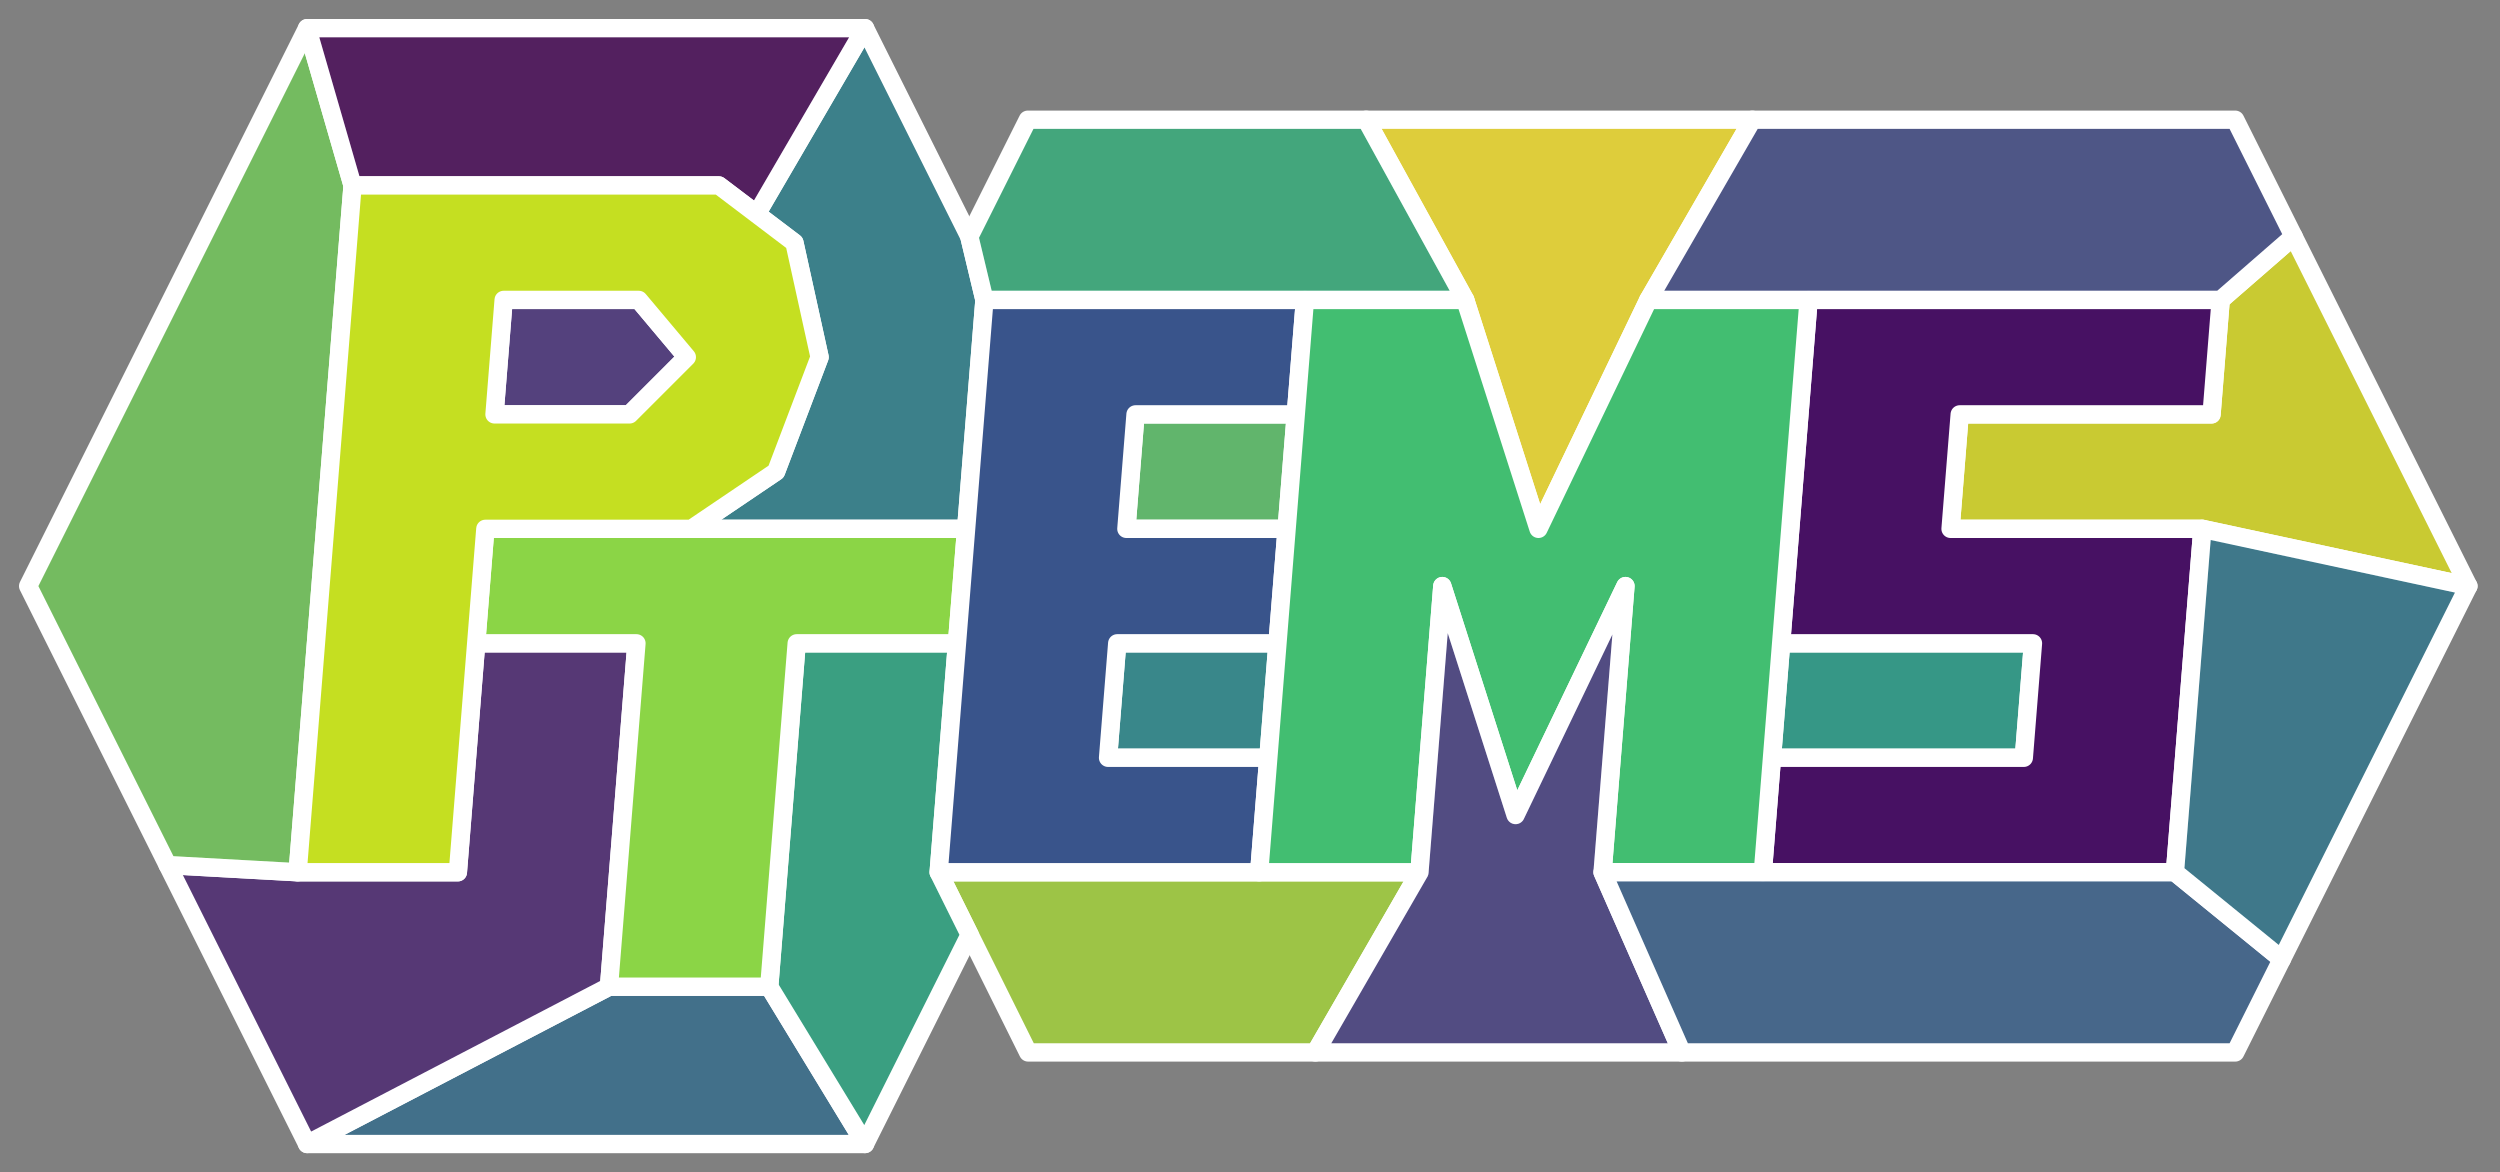 <?xml version="1.0" encoding="UTF-8" standalone="no"?>
<!-- Created with Inkscape (http://www.inkscape.org/) -->

<svg
   width="546"
   height="256"
   viewBox="0 0 546 256"
   version="1.1"
   id="svg5"
   sodipodi:docname="ptem_logo_large.svg"
   inkscape:version="1.2.2 (b0a8486541, 2022-12-01)"
   xmlns:inkscape="http://www.inkscape.org/namespaces/inkscape"
   xmlns:sodipodi="http://sodipodi.sourceforge.net/DTD/sodipodi-0.dtd"
   xmlns="http://www.w3.org/2000/svg"
   xmlns:svg="http://www.w3.org/2000/svg">
  <rect x="0" y="0" width="546" height="256" fill="#808080" stroke="none"/>
  <sodipodi:namedview
     id="namedview7"
     pagecolor="#ffffff"
     bordercolor="#000000"
     borderopacity="0.25"
     inkscape:showpageshadow="2"
     inkscape:pageopacity="0.0"
     inkscape:pagecheckerboard="0"
     inkscape:deskcolor="#d1d1d1"
     inkscape:document-units="px"
     showgrid="false"
     inkscape:zoom="4.4089384"
     inkscape:cx="193.2438"
     inkscape:cy="181.78979"
     inkscape:window-width="1866"
     inkscape:window-height="1011"
     inkscape:window-x="0"
     inkscape:window-y="0"
     inkscape:window-maximized="1"
     inkscape:current-layer="layer1" />
  <defs
     id="defs2" />
  <g
     inkscape:label="Layer 1"
     inkscape:groupmode="layer"
     id="layer1"
     transform="translate(-16.223,-10.136)">
    <path
       id="path4795"
       style="fill:#26808e;fill-opacity:0.75;stroke:#ffffff;stroke-width:4;stroke-linejoin:round;stroke-dasharray:none;stroke-opacity:1"
       d="M 205.148 16.285 L 181.473 56.886 L 189.723 63.136 L 195.223 88.136 L 185.723 113.136 L 167.223 125.636 L 227.223 125.636 L 231.223 75.636 L 227.922 61.833 L 205.148 16.285 z " />
    <path
       style="fill:#a7db33;fill-opacity:0.75;fill-rule:evenodd;stroke:#ffffff;stroke-width:4;stroke-linecap:round;stroke-linejoin:round;stroke-opacity:1;stop-color:#000000;stroke-dasharray:none"
       d="m 221.223,200.636 19.543,39.352 h 62.738 l 22.719,-39.352 h -35 z"
       id="path4488" />
    <path
       id="path3734"
       style="fill:#e1e318;fill-opacity:0.75;fill-rule:evenodd;stroke:#ffffff;stroke-width:4;stroke-linecap:round;stroke-linejoin:round;stroke-opacity:1;stop-color:#000000;stroke-dasharray:none"
       d="m 517.145,61.775 -15.922,13.861 -2,25 h -55 l -2,25 h 55 l 58.104,12.5 z" />
    <path
       id="path4785"
       style="fill:#2e6b8e;fill-opacity:0.75;stroke:#ffffff;stroke-width:4;stroke-linejoin:round;stroke-dasharray:none;stroke-opacity:1"
       d="M 149.223,225.636 83.297,259.988 H 205.148 l -20.926,-34.352 z"
       sodipodi:nodetypes="ccccccc" />
    <path
       id="path4782"
       style="fill:#482071;fill-opacity:0.75;stroke:#ffffff;stroke-width:4;stroke-linejoin:round;stroke-dasharray:none;stroke-opacity:1"
       d="m 120.223,150.636 -4,50 H 81.223 l -28.389,-1.574 30.463,60.926 65.926,-34.352 6,-75 z" />
    <path
       id="path4779"
       style="fill:#23a982;fill-opacity:0.75;stroke:#ffffff;stroke-width:4;stroke-linecap:round;stroke-linejoin:round;stroke-dasharray:none;stroke-opacity:1"
       d="m 190.223,150.636 -6,75 20.926,34.352 22.852,-45.703 -6.777,-13.648 4,-50 z" />
    <path
       id="path4764"
       style="fill:#70ce56;fill-opacity:0.75;stroke:#ffffff;stroke-width:4;stroke-linejoin:round;stroke-dasharray:none;stroke-opacity:1"
       d="m 83.297,16.285 -60.926,121.852 30.463,60.926 28.389,1.574 12,-150 z" />
    <path
       style="fill:#462d7c;fill-opacity:0.75;stroke:#ffffff;stroke-width:4;stroke-linejoin:round;stroke-dasharray:none;stroke-opacity:1"
       d="m 126.223,75.636 -2,25 h 29.5 l 12.5,-12.5 -10.5,-12.5 z"
       id="path4754" />
    <path
       id="path111"
       style="fill:#440154;fill-opacity:0.75;stroke:#ffffff;stroke-width:4;stroke-linejoin:round;stroke-dasharray:none;stroke-opacity:1"
       d="m 83.297,16.285 9.926,34.352 h 80 l 8.25,6.25 23.676,-40.602 z" />
    <path
       style="fill:#8bd546;fill-opacity:1;stroke:#ffffff;stroke-width:4;stroke-linejoin:round;stroke-dasharray:none;stroke-opacity:1"
       d="m 122.223,125.636 h 105 l -2,25 h -35 l -6,75 h -35 l 6,-75 h -35 z"
       id="path4595"
       sodipodi:nodetypes="ccccccccc" />
    <path
       style="fill:#1e9f88;fill-opacity:0.75;fill-rule:evenodd;stroke:#ffffff;stroke-width:4;stroke-linecap:round;stroke-linejoin:round;stroke-opacity:1;stop-color:#000000;stroke-dasharray:none"
       d="m 405.223,150.636 -2,25 h 55 l 2,-25 z"
       id="path3732" />
    <path
       style="fill:#228a8d;fill-opacity:0.75;fill-rule:evenodd;stroke:#ffffff;stroke-width:4;stroke-linecap:round;stroke-linejoin:round;stroke-opacity:1;stop-color:#000000;stroke-dasharray:none"
       d="m 260.223,150.636 -2,25 h 35 l 2,-25 z"
       id="path3730" />
    <path
       style="fill:#57c665;fill-opacity:0.75;fill-rule:evenodd;stroke:#ffffff;stroke-width:4;stroke-linecap:round;stroke-linejoin:round;stroke-opacity:1;stop-color:#000000;stroke-dasharray:none"
       d="m 264.223,100.636 -2,25 h 35 l 2,-25 z"
       id="path3728" />
    <path
       id="path3639"
       style="fill:#fde724;fill-opacity:0.75;fill-rule:evenodd;stroke:#ffffff;stroke-width:4;stroke-linecap:round;stroke-linejoin:round;stroke-opacity:1;stop-color:#000000;stroke-dasharray:none"
       d="m 314.592,36.285 21.631,39.352 16,50 24,-50 22.721,-39.352 z" />
    <path
       id="path4693"
       style="fill:#c5df21;fill-opacity:1;stroke:#ffffff;stroke-width:4;stroke-linejoin:round;stroke-dasharray:none;stroke-opacity:1"
       d="M 93.223,50.636 81.223,200.636 h 35 l 6,-75 h 45 l 18.5,-12.5 9.5,-25 -5.5,-25 -16.5,-12.5 z m 33,25 h 29.5 l 10.5,12.5 -12.5,12.5 h -29.5 z"
       sodipodi:nodetypes="cccccccccccccccc" />
    <path
       style="fill:#39548b;fill-opacity:1;stroke:#ffffff;stroke-width:4;stroke-linejoin:round;stroke-dasharray:none;stroke-opacity:1"
       d="m 299.223,100.636 h -35 l -2,25 h 35 l -2,25 h -35 l -2,25 h 35 l -2,25 h -70 l 10,-125 h 70 z"
       id="path2854"
       sodipodi:nodetypes="ccccccccccccc" />
    <path
       style="fill:#471163;fill-opacity:1;stroke:#ffffff;stroke-width:4;stroke-linejoin:round;stroke-dasharray:none;stroke-opacity:1"
       d="m 499.223,100.636 h -55 l -2,25 h 55 l -6,75 h -90 l 2,-25 h 55 l 2,-25 h -55 l 6,-75 h 90 z"
       id="path2954"
       sodipodi:nodetypes="ccccccccccccc" />
    <path
       style="fill:#42be71;fill-opacity:1;fill-rule:evenodd;stroke:#ffffff;stroke-width:4;stroke-linecap:round;stroke-linejoin:round;stroke-opacity:1;stop-color:#000000;stroke-dasharray:none"
       d="m 301.223,75.636 h 35 l 16,50 24,-50 h 35 l -10,125 h -35 l 5,-62.5 -24,50 -16,-50 -5,62.5 h -35 z"
       id="path3010"
       sodipodi:nodetypes="ccccccccccccc" />
    <path
       id="path3741"
       style="fill:#2fb37b;fill-opacity:0.749;fill-rule:evenodd;stroke:#ffffff;stroke-width:4;stroke-linecap:round;stroke-linejoin:round;stroke-opacity:1;stop-color:#000000;stroke-dasharray:none"
       d="m 240.697,36.285 -12.775,25.549 v 0.002 l 3.301,13.801 h 70 35 L 314.592,36.285 Z" />
    <path
       id="path4480"
       style="fill:#433b83;fill-opacity:0.75;fill-rule:evenodd;stroke:#ffffff;stroke-width:4;stroke-linecap:round;stroke-linejoin:round;stroke-opacity:1;stop-color:#000000;stroke-dasharray:none"
       d="m 331.223,138.136 -5,62.5 -22.719,39.352 h 80.037 l -17.318,-39.352 5,-62.5 -24,50 z" />
    <path
       id="path4492"
       style="fill:#3e4888;fill-opacity:0.75;fill-rule:evenodd;stroke:#ffffff;stroke-width:4;stroke-linecap:round;stroke-linejoin:round;stroke-opacity:1;stop-color:#000000;stroke-dasharray:none"
       d="m 398.943,36.285 -22.721,39.352 h 35 90 L 517.145,61.775 504.4,36.285 Z" />
    <path
       id="path4500"
       style="fill:#345f8d;fill-opacity:0.75;fill-rule:evenodd;stroke:#ffffff;stroke-width:4;stroke-linecap:round;stroke-linejoin:round;stroke-opacity:1;stop-color:#000000;stroke-dasharray:none"
       d="m 366.223,200.636 17.318,39.352 h 120.859 l 10.172,-20.344 -23.35,-19.008 h -90 z" />
    <path
       id="path4506"
       style="fill:#2a768e;fill-opacity:0.75;fill-rule:evenodd;stroke:#ffffff;stroke-width:4;stroke-linecap:round;stroke-linejoin:round;stroke-opacity:1;stop-color:#000000;stroke-dasharray:none"
       d="m 497.223,125.636 -6,75 23.35,19.008 40.754,-81.508 z" />
  </g>
</svg>
